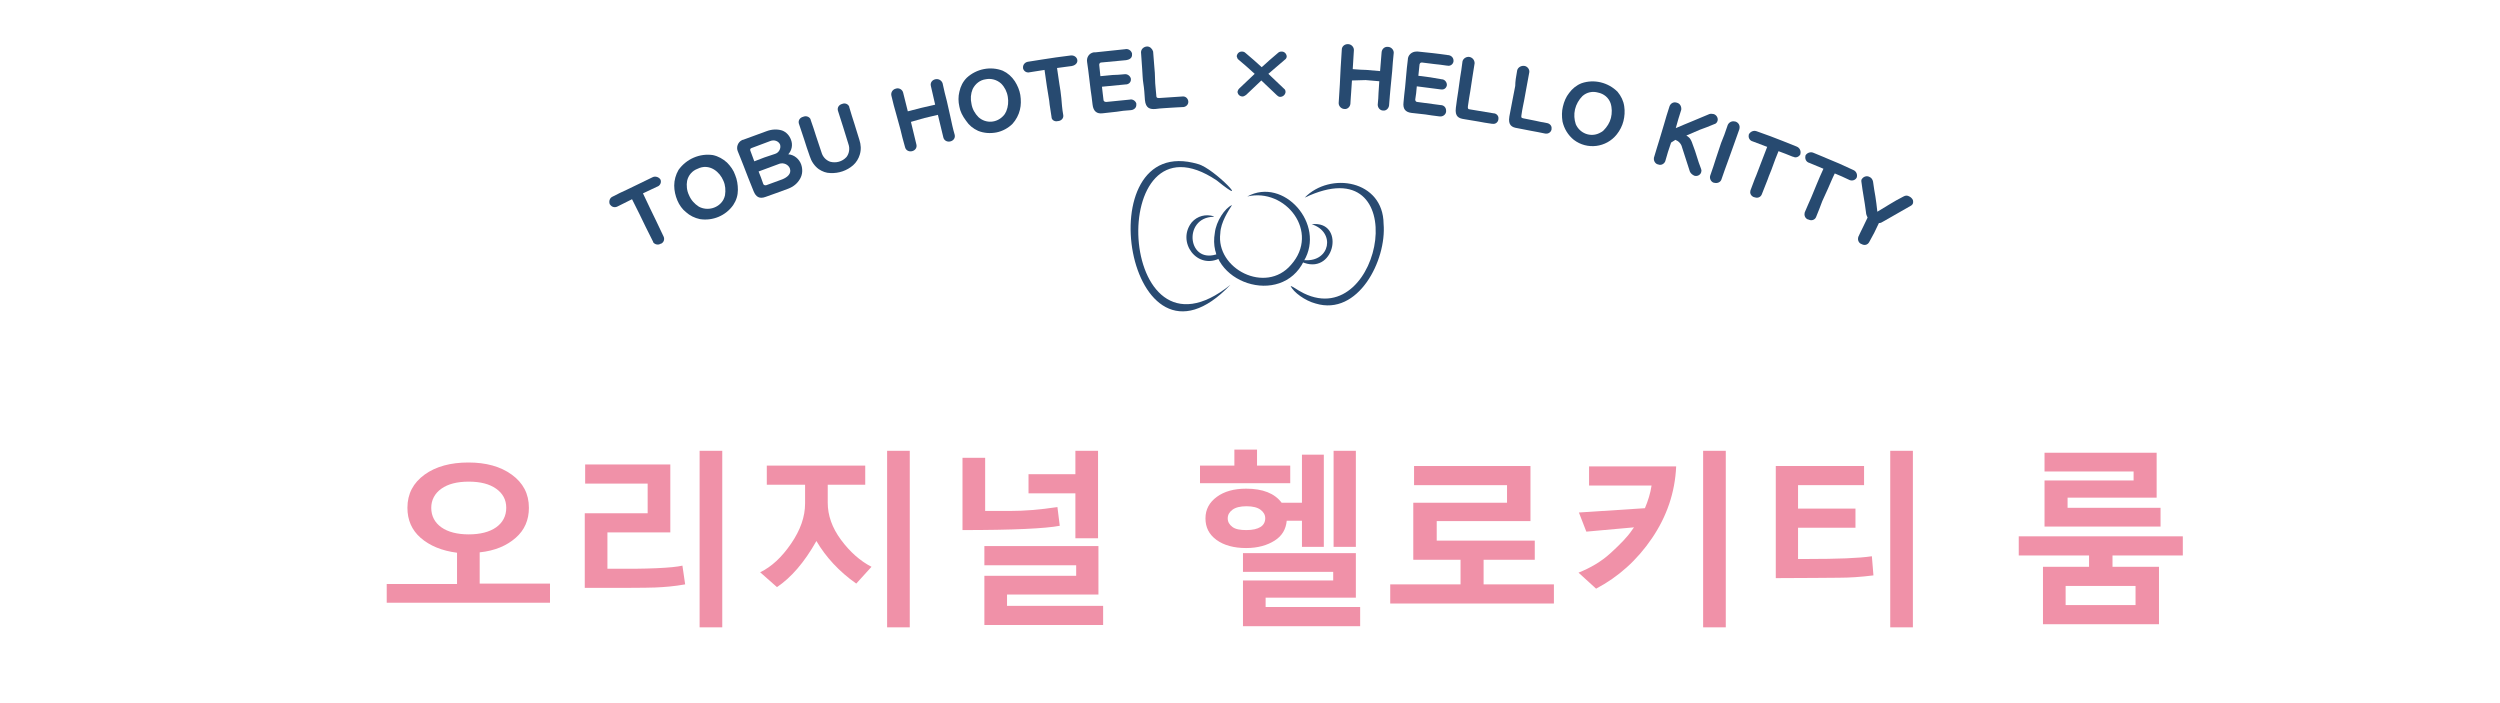 <?xml version="1.0" encoding="utf-8"?>
<!-- Generator: Adobe Illustrator 27.7.0, SVG Export Plug-In . SVG Version: 6.00 Build 0)  -->
<svg version="1.1" id="レイヤー_1" xmlns="http://www.w3.org/2000/svg" xmlns:xlink="http://www.w3.org/1999/xlink" x="0px"
	 y="0px" viewBox="0 0 640 180" style="enable-background:new 0 0 640 180;" xml:space="preserve">
<style type="text/css">
	.st0{fill:#274A70;}
	.st1{fill:#F091A8;}
	.st2{fill:#284A71;}
</style>
<g id="title">
	<path class="st0" d="M169.9,60.6c0.3,0.7,0,1.5-0.7,1.8c0,0,0,0-0.1,0c-0.6,0.4-1.5,0.2-1.9-0.4c0,0,0,0,0-0.1l-1.9-3.8l-1.6-3.3
		l-1.9-3.8l-3.6,1.8c-0.7,0.4-1.5,0.3-2-0.4c0,0,0-0.1-0.1-0.1c-0.3-0.8,0-1.7,0.8-2c1.3-0.7,2.4-1.2,3.5-1.7l3.1-1.5l3.5-1.7
		c0.7-0.4,1.7-0.1,2.1,0.6l0,0c0.3,0.8-0.2,1.6-0.9,1.8l-3.6,1.7l1.8,3.8l1.6,3.3L169.9,60.6z"/>
	<path class="st0" d="M173.4,51.3c-0.5-1.2-0.8-2.5-0.8-3.8c0-1.4,0.4-2.8,1.1-4c2-2.8,5.4-4.3,8.8-3.8c1.4,0.3,2.6,1,3.6,1.9
		c0.9,0.9,1.7,2,2.1,3.2c0.5,1.2,0.7,2.5,0.7,3.8c0,1.4-0.4,2.7-1.2,3.9c-1.9,2.7-5.2,4.1-8.5,3.6c-1.4-0.3-2.6-0.9-3.6-1.8
		C174.7,53.6,173.9,52.5,173.4,51.3z M176.4,50c0.5,1.2,1.4,2.2,2.5,2.9c2.2,1.2,5.1,0.4,6.3-1.8c0.2-0.4,0.3-0.7,0.4-1.1
		c0.2-1.3,0.1-2.6-0.4-3.7c-0.5-1.2-1.3-2.2-2.4-2.9c-1.3-0.8-2.8-0.9-4.2-0.2c-1.4,0.5-2.4,1.7-2.7,3.1
		C175.7,47.4,175.8,48.8,176.4,50L176.4,50z"/>
	<path class="st0" d="M196,50.4c-1.6,0.6-2.5,0-3.1-1.5s-1-2.5-1.4-3.5l-1.2-3.1c-0.4-1.1-0.9-2.2-1.4-3.5c-0.5-1.1,0-2.4,1-2.9
		c0.1-0.1,0.2-0.1,0.3-0.1l3-1.1l3-1.1c1.3-0.5,2.7-0.6,4-0.2c1.1,0.4,1.9,1.3,2.3,2.4c0.5,1.3,0.2,2.7-0.7,3.7
		c1.5,0.1,2.8,1.2,3.3,2.6c0.4,1.2,0.4,2.5-0.3,3.7s-1.7,2-3,2.5l-3,1.1L196,50.4z M198.4,39.4c1-0.3,1.6-1.4,1.3-2.4l0,0
		c-0.4-0.9-1.5-1.3-2.5-0.9l0,0l-2.4,0.9l-2.4,0.9c-0.4,0.1-0.4,0.5-0.3,0.7l1,2.7l2.6-1L198.4,39.4z M195.4,47.1
		c0.1,0.3,0.5,0.4,0.8,0.3l0,0c1.6-0.6,2.5-0.9,4.1-1.5c1.2-0.5,2.4-1.4,1.9-2.8c-0.4-1-1.6-1.5-2.6-1.2l-2.7,1l-2.7,1
		C194.7,45.1,194.9,45.7,195.4,47.1L195.4,47.1z"/>
	<path class="st0" d="M214.5,28.3c-0.2-0.8,0.3-1.5,1.1-1.7l0,0c0.7-0.3,1.5,0,1.8,0.7v0.1c0.5,1.7,0.9,3,1.3,4.2l1.3,4.2
		c0.4,1.2,0.5,2.5,0.1,3.8c-0.3,1-0.9,2-1.7,2.7c-1.6,1.4-3.7,2.1-5.8,2c-1.1,0-2.1-0.4-3-1c-1.1-0.8-1.9-2-2.3-3.3
		c-0.6-1.7-1-2.9-1.4-4.2l-1.4-4.2c-0.2-0.8,0.3-1.5,1.1-1.7l0,0c0.7-0.3,1.5-0.1,1.9,0.6v0.1c0.6,1.7,1,2.9,1.4,4.2l1.4,4.2
		c0.3,1.1,1.1,2,2.2,2.4c1.5,0.4,3.1,0,4.2-1.2c0.7-0.9,0.9-2.2,0.5-3.3l-1.3-4.2L214.5,28.3z"/>
	<path class="st0" d="M233.2,31.2l0.7,2.9l0.7,2.9c0.2,0.8-0.3,1.5-1.1,1.7s-1.6-0.2-1.8-1l0,0c-0.5-1.8-0.9-3.2-1.2-4.6l-1.1-4
		c-0.4-1.4-0.8-2.8-1.2-4.6c-0.2-0.8,0.3-1.6,1.1-1.8l0,0c0.8-0.3,1.7,0.2,1.9,1l0,0l1.2,4.8l3.5-0.9l3.5-0.8l-1.1-4.8
		c-0.2-0.8,0.3-1.5,1.1-1.7l0,0c0.8-0.2,1.6,0.2,1.9,1l0,0c0.4,1.8,0.7,3.2,1.1,4.6l0.9,4c0.3,1.4,0.6,2.9,1.1,4.6
		c0.2,0.8-0.3,1.5-1.1,1.7l0,0c-0.8,0.2-1.6-0.2-1.8-1l-0.7-2.9l-0.7-2.9l-3.4,0.8L233.2,31.2z"/>
	<path class="st0" d="M245.6,27.3c-0.3-1.3-0.3-2.6,0-3.8c0.3-1.4,0.9-2.6,1.9-3.6c2.5-2.3,6.1-3,9.2-1.8c1.3,0.6,2.3,1.5,3.1,2.7
		c0.7,1.1,1.2,2.3,1.4,3.5c0.2,1.3,0.2,2.6-0.1,3.8c-0.3,1.3-1,2.6-1.9,3.6c-1.1,1.1-2.6,1.9-4.1,2.2c-1.6,0.3-3.2,0.2-4.7-0.4
		c-1.3-0.6-2.3-1.4-3.1-2.6C246.4,29.7,245.8,28.5,245.6,27.3z M248.7,26.6c0.2,1.3,0.9,2.5,1.8,3.4c1.9,1.7,4.7,1.5,6.4-0.4
		c0.3-0.3,0.5-0.7,0.7-1.1c0.5-1.2,0.6-2.5,0.4-3.7c-0.2-1.3-0.8-2.5-1.7-3.4c-1.1-1-2.6-1.4-4-1.1c-1.4,0.2-2.6,1.1-3.3,2.5
		C248.5,24,248.4,25.3,248.7,26.6z"/>
	<path class="st0" d="M272.2,29.5c0.1,0.8-0.5,1.4-1.3,1.5c0,0,0,0-0.1,0c-0.7,0.2-1.5-0.2-1.6-0.9c0,0,0,0,0-0.1
		c-0.2-1.6-0.5-2.9-0.6-4.2l-0.6-3.7l-0.6-4.2c-1.5,0.2-2.3,0.4-3.8,0.6c-0.7,0.2-1.5-0.2-1.7-1v-0.1c-0.1-0.8,0.5-1.5,1.3-1.6
		c1.4-0.2,2.6-0.4,3.8-0.6l3.3-0.5l3.8-0.5c0.8-0.1,1.6,0.4,1.7,1.2l0,0c0.1,0.9-0.8,1.4-1.4,1.5c-1.5,0.2-2.3,0.3-3.8,0.5l0.6,4.1
		c0.2,1.2,0.4,2.4,0.5,3.6S271.9,27.9,272.2,29.5z"/>
	<path class="st0" d="M287.9,19c0.7-0.1,1.4,0.4,1.6,1.1v0.1c0.1,0.7-0.4,1.3-1.1,1.4h-0.1l-3.1,0.3l-3.1,0.3
		c0.2,1.4,0.2,2.1,0.4,3.4c0,0.3,0.3,0.5,0.7,0.5l0,0l3-0.3l3-0.3c0.7-0.2,1.5,0.3,1.7,1c0,0.1,0,0.2,0,0.2c0.1,1.2-1.1,1.5-1.4,1.5
		c-1.5,0.1-2.5,0.2-3.6,0.4l-3.6,0.4c-1.5,0.2-2.4-0.5-2.6-2.2c-0.2-1.5-0.3-2.7-0.5-3.8l-0.4-3.3c-0.1-1.1-0.3-2.3-0.5-3.8
		c-0.2-1.2,0.5-2.3,1.7-2.5c0.1,0,0.2,0,0.4,0l3.8-0.4l3.8-0.4c0.8-0.2,1.6,0.3,1.8,1.1c0,0.1,0,0.2,0,0.2c0.1,1.1-0.9,1.4-1.5,1.5
		l-3.2,0.3l-3.2,0.3c-0.4,0-0.5,0.4-0.5,0.6l0.3,2.9l3.1-0.3C285.8,19.2,286.7,19.1,287.9,19z"/>
	<path class="st0" d="M292.1,13.4c0-0.9,0.8-1.5,1.6-1.5c0.7,0,1.3,0.6,1.5,1.3c0.1,1.5,0.2,2.7,0.3,3.8s0.2,2.2,0.2,3.4
		s0.2,2.4,0.3,3.9c0,0.6,0.1,0.8,0.7,0.8l3-0.2l3-0.2c0.8-0.1,1.4,0.5,1.5,1.2c0.1,0.8-0.5,1.4-1.2,1.5l0,0
		c-1.5,0.1-2.5,0.1-3.6,0.2s-2.2,0.1-3.6,0.3c-1.3,0.1-2.5-0.1-2.7-2.3c-0.1-1.6-0.2-3-0.4-4.2s-0.2-2.4-0.3-3.7
		S292.2,15,292.1,13.4z"/>
	<path class="st0" d="M319,24.3c-0.3,0.2-0.6,0.4-0.9,0.4c-0.7,0-1.2-0.5-1.3-1.1c0-0.3,0.2-0.7,0.4-0.9c0.8-0.8,1.4-1.3,2-1.9
		s1.2-1.1,2-1.9l-2-1.8l-2.1-1.8c-0.3-0.2-0.4-0.5-0.5-0.9c0.1-0.7,0.6-1.2,1.3-1.2c0.4,0,0.7,0.1,1,0.4c0.8,0.7,1.5,1.3,2.1,1.8
		l2,1.8l2-1.8l2.1-1.8c0.3-0.3,0.6-0.4,1-0.4c0.7,0,1.2,0.5,1.3,1.2c0,0.4-0.2,0.7-0.5,0.9l-2.1,1.8l-2.1,1.8l2,1.9l2,1.9
		c0.3,0.2,0.4,0.5,0.4,0.9c-0.1,0.7-0.7,1.2-1.4,1.2c-0.3,0-0.6-0.2-0.8-0.4c-0.8-0.8-1.4-1.3-2-1.9s-1.2-1.1-2-1.9l-2,1.9L319,24.3
		z"/>
	<path class="st0" d="M346.1,20.6l-0.2,3c-0.1,0.9-0.1,1.8-0.2,3c-0.1,0.8-0.8,1.4-1.5,1.3c-0.8,0-1.5-0.7-1.5-1.5
		c0.1-1.8,0.2-3.3,0.3-4.8s0.1-2.7,0.2-4.1s0.2-2.9,0.3-4.8c0-0.8,0.7-1.4,1.5-1.4c0,0,0,0,0.1,0c0.8,0,1.5,0.7,1.5,1.5l0,0
		l-0.3,4.9c1.4,0.1,2.5,0.2,3.5,0.2l3.5,0.3l0.4-4.9c0.1-0.8,0.8-1.4,1.6-1.3l0,0c0.8,0,1.5,0.7,1.5,1.5l0,0
		c-0.2,1.8-0.3,3.3-0.4,4.7l-0.4,4.1c-0.1,1.4-0.3,2.9-0.4,4.7c-0.1,0.8-0.8,1.4-1.5,1.3l0,0c-0.8,0-1.4-0.7-1.4-1.5
		c0.1-1.2,0.2-2.1,0.2-3l0.2-3l-3.5-0.3L346.1,20.6z"/>
	<path class="st0" d="M369.1,20.3c0.7,0,1.3,0.7,1.3,1.4v0.1c-0.1,0.7-0.7,1.2-1.4,1.1h-0.1l-3.1-0.4l-3.1-0.4
		c-0.1,1.4-0.2,2.1-0.4,3.4c0,0.3,0.2,0.6,0.5,0.6l0,0l3,0.4l3,0.4c0.8,0,1.4,0.6,1.4,1.4c0,0.1,0,0.2,0,0.3
		c-0.1,0.8-0.9,1.3-1.6,1.2c0,0,0,0-0.1,0c-1.5-0.2-2.5-0.3-3.6-0.5l-3.6-0.4c-1.5-0.2-2.2-1-2-2.7c0.1-1.5,0.3-2.7,0.4-3.8
		s0.2-2.2,0.3-3.3s0.2-2.3,0.4-3.8c0-1.2,1-2.1,2.2-2.1c0.1,0,0.2,0,0.4,0l3.8,0.4c1.1,0.1,2.3,0.3,3.8,0.5c0.8,0,1.5,0.6,1.5,1.4
		c0,0.1,0,0.1,0,0.2c-0.1,0.8-0.9,1.3-1.6,1.1h-0.1c-1.3-0.2-2.2-0.3-3.2-0.4L364,16c-0.4,0-0.5,0.2-0.6,0.5l-0.3,2.9l3.1,0.4
		L369.1,20.3z"/>
	<path class="st0" d="M374.4,15.7c0.2-0.8,1.1-1.3,1.9-1.1c0.7,0.2,1.2,0.8,1.2,1.6l-0.6,3.8l-0.5,3.3c-0.2,1.1-0.4,2.4-0.6,3.8
		c-0.1,0.6,0,0.9,0.5,0.9l3,0.5l3,0.5c0.8,0,1.4,0.7,1.3,1.4c0,0.8-0.7,1.4-1.4,1.3c-0.1,0-0.2,0-0.2,0c-1.5-0.2-2.5-0.4-3.6-0.6
		l-3.6-0.6c-1.3-0.2-2.4-0.6-2.1-2.9c0.2-1.6,0.4-3,0.6-4.2l0.5-3.6C374,18.7,374.2,17.3,374.4,15.7z"/>
	<path class="st0" d="M388.4,18c0.2-0.8,1.1-1.3,2-1.1c0.7,0.2,1.2,0.9,1.1,1.6l-0.7,3.8c-0.2,1.1-0.4,2.2-0.6,3.3s-0.5,2.3-0.7,3.8
		c-0.1,0.6-0.1,0.8,0.5,0.9l3,0.6c0.9,0.2,1.8,0.4,3,0.6c0.7,0.1,1.3,0.7,1.2,1.4c0,0.1,0,0.1,0,0.2c-0.1,0.7-0.8,1.2-1.5,1.1h-0.1
		c-1.4-0.3-2.5-0.5-3.6-0.7l-3.6-0.7c-1.3-0.2-2.4-0.7-2-3l0.8-4.2l0.7-3.6C387.9,20.9,388.1,19.6,388.4,18z"/>
	<path class="st0" d="M400.1,27.3c0.3-1.3,0.8-2.5,1.6-3.5c0.8-1.1,1.9-2,3.2-2.5c3.2-1.1,6.8-0.2,9.2,2.2c0.9,1.1,1.5,2.3,1.7,3.7
		c0.2,1.3,0.1,2.6-0.2,3.8c-0.3,1.2-0.9,2.4-1.7,3.4c-2.7,3.4-7.6,4-11,1.4c-1.5-1.2-2.5-2.9-2.9-4.7
		C399.8,29.8,399.8,28.5,400.1,27.3z M403.2,28c-0.3,1.3-0.2,2.6,0.2,3.8c1,2.3,3.7,3.4,6,2.3c0.4-0.2,0.8-0.4,1.1-0.7
		c0.9-0.9,1.6-2,1.9-3.2s0.3-2.6-0.1-3.8c-0.5-1.4-1.7-2.4-3.2-2.7c-1.4-0.4-2.9-0.1-4,0.9C404.2,25.5,403.5,26.7,403.2,28L403.2,28
		z"/>
	<path class="st0" d="M427.8,36.5l-0.8,2.4l-0.7,2.4c-0.3,0.7-1.1,1.1-1.8,0.8l0,0c-0.7-0.1-1.2-0.9-1.1-1.6c0,0,0,0,0-0.1
		c0.5-1.8,1-3.2,1.4-4.6s0.8-2.6,1.2-4s0.8-2.8,1.4-4.6c0.3-0.8,1.1-1.2,1.9-0.9l0,0c0.8,0.2,1.2,1,1.1,1.8
		c-0.6,1.9-0.9,2.8-1.4,4.7c1.7-0.7,3-1.3,4.3-1.8l4.3-1.8c0.3-0.1,0.7-0.1,1.1,0c0.7,0.2,1.2,1,1,1.7c-0.1,0.4-0.4,0.8-0.9,0.9
		c-1.4,0.6-2.5,1-3.6,1.4l-3.5,1.5c0.5,0.3,1.1,0.6,1.6,2.2c0.5,1.3,0.8,2.2,1.1,3.2s0.6,1.9,1.1,3.2c0.1,0.3,0.1,0.5,0,0.8
		c-0.2,0.7-1,1.1-1.7,0.9c-0.5-0.2-1-0.6-1.2-1.1c-0.4-1.2-0.7-2.2-1-3.1s-0.6-1.8-1-3.1c-0.2-0.9-0.9-1.6-1.7-1.9L427.8,36.5z"/>
	<path class="st0" d="M442.3,32c0.3-0.7,1.1-1.1,1.8-0.9c0,0,0,0,0.1,0c0.8,0.2,1.3,1,1.1,1.8c0,0,0,0,0,0.1
		c-0.6,1.7-1.1,3.1-1.6,4.5l-1.4,3.9c-0.5,1.3-1,2.8-1.6,4.5c-0.2,0.7-1,1.1-1.8,0.9h-0.1c-0.8-0.2-1.2-1.1-1-1.8l0,0
		c0.6-1.7,1.1-3.2,1.5-4.5l1.3-3.9C441.2,35.2,441.7,33.8,442.3,32z"/>
	<path class="st0" d="M451,49.8c-0.3,0.7-1.1,1-1.8,0.7c0,0,0,0-0.1,0c-0.7-0.2-1.2-0.9-1-1.6v-0.1c0.6-1.5,1-2.8,1.5-3.9l1.3-3.4
		l1.5-3.9l-3.7-1.4c-0.8-0.2-1.2-1-1-1.7v-0.1c0.4-0.7,1.2-1.1,2-0.8l3.6,1.3c1.1,0.4,2.1,0.8,3.1,1.2l3.5,1.4
		c0.8,0.3,1.2,1.1,1,1.9v0.1c-0.4,0.7-1.2,1-1.9,0.6c0,0,0,0-0.1,0c-1.5-0.6-2.2-0.9-3.6-1.4c-0.6,1.5-1.1,2.7-1.5,3.9
		s-0.9,2.2-1.3,3.4L451,49.8z"/>
	<path class="st0" d="M464.9,55.6c-0.3,0.7-1.2,1-1.9,0.6c0,0,0,0-0.1,0c-0.7-0.2-1.1-1-0.9-1.7c0,0,0,0,0-0.1
		c0.6-1.5,1.2-2.7,1.7-3.9l1.4-3.4c0.5-1.2,1-2.4,1.7-3.9c-1.5-0.6-2.2-0.9-3.6-1.5c-0.8-0.2-1.2-1-1-1.8v-0.1c0.4-0.7,1.3-1,2-0.7
		c1.4,0.6,2.5,1,3.6,1.5l3.1,1.3c1.1,0.5,2.2,1,3.5,1.6c0.8,0.3,1.2,1.2,0.9,2l0,0c-0.4,0.7-1.3,0.9-2,0.5c-1.4-0.7-2.2-1-3.6-1.6
		c-0.7,1.4-1.2,2.7-1.7,3.8l-1.5,3.3C466,52.9,465.5,54.1,464.9,55.6z"/>
	<path class="st0" d="M478.5,62c-0.4,0.7-1.2,0.9-1.9,0.5l0,0c-0.7-0.2-1.1-1-0.9-1.7v-0.1c0.5-1,0.8-1.8,1.2-2.5l1.2-2.5
		c-0.2-0.4-0.4-0.9-0.4-1.3c-0.2-1.6-0.4-2.8-0.6-4s-0.4-2.4-0.6-4c0-0.2,0-0.4,0.1-0.5c0.4-0.7,1.3-1,2-0.6
		c0.5,0.2,0.8,0.7,0.9,1.2c0.2,1.5,0.4,2.7,0.6,3.8s0.3,2.3,0.5,3.9c1.3-0.8,2.3-1.4,3.3-2s2-1.2,3.4-1.9c0.5-0.3,1-0.3,1.5,0
		c0.4,0.2,0.7,0.5,0.9,0.9c0.1,0.4,0.1,0.8-0.1,1.1c-0.1,0.1-0.2,0.2-0.3,0.3l-3.5,2l-3.5,2c-0.7,0.4-0.8,0.5-1.3,0.5l-1.2,2.5
		L478.5,62z"/>
	<g>
		<path class="st1" d="M99,154.4v-4.9h18v-8c-3.9-0.5-7-1.8-9.3-3.8s-3.4-4.6-3.4-7.7c0-3.6,1.5-6.4,4.4-8.5s6.7-3.1,11.2-3.1
			c4.5,0,8.2,1,11.1,3.1s4.4,4.9,4.4,8.5c0,3.1-1.1,5.7-3.4,7.7s-5.3,3.3-9.2,3.7v8h18v4.9H99z M120,123.3c-3,0-5.3,0.6-7,1.8
			s-2.6,2.9-2.6,4.9c0,2.1,0.9,3.8,2.6,5s4.1,1.8,7,1.8c2.9,0,5.3-0.6,7-1.8s2.6-2.9,2.6-5c0-2.1-0.9-3.7-2.6-4.9
			S123,123.3,120,123.3z"/>
		<path class="st1" d="M175.4,149.6c-2.8,0.5-5.3,0.7-7.7,0.8s-8.4,0.1-18,0.1v-19.1h16.1v-7.6h-16v-4.9h21.8v17.4h-16.1v9.3
			c10.3,0.1,16.7-0.2,19.2-0.8L175.4,149.6z M179.1,160.6v-45.2h5.8v45.2H179.1z"/>
		<path class="st1" d="M219.2,149.4c-4.4-3.1-7.8-6.8-10.2-10.9c-3.1,5.5-6.5,9.4-10.1,11.8l-4.3-3.8c2.9-1.4,5.5-3.8,7.9-7.3
			s3.6-6.9,3.6-10.3v-4.8h-9.8v-4.9h25.2v4.9h-9.6v4.6c0,3.2,1.1,6.4,3.4,9.5s4.9,5.4,7.8,6.9L219.2,149.4z M227.1,160.6v-45.2h5.8
			v45.2H227.1z"/>
		<path class="st1" d="M271.3,134.6c-3.6,0.7-11.9,1.1-24.9,1.1v-18.5h5.8v13.6h6.5c3.5,0,7.5-0.3,12-1L271.3,134.6z M252,159.9
			v-12.5h23.5v-2.7H252v-4.9h29.2v12.4h-23.4v2.9h24.6v4.9H252z M275.3,137.8v-11.5h-12v-4.9h12v-6h5.8v22.4H275.3z"/>
		<path class="st1" d="M307.2,123.7v-4.5h8.8v-4.1h5.8v4.1h8.5v4.5H307.2z M329.4,133.3c-0.2,2.2-1.2,3.9-3.1,5.1s-4.3,1.9-7.3,1.9
			c-3.1,0-5.7-0.7-7.6-2.1s-2.8-3.2-2.8-5.5c0-2.3,1-4.1,2.9-5.5s4.4-2.1,7.5-2.1c4.3,0,7.3,1.2,9.1,3.6h5.2v-12.3h5.6V140h-5.6
			v-6.7H329.4z M319.1,129.6c-1.6,0-2.8,0.3-3.6,0.9s-1.2,1.3-1.2,2.2s0.4,1.6,1.2,2.2s2,0.8,3.6,0.8s2.8-0.3,3.6-0.8
			s1.2-1.3,1.2-2.2s-0.4-1.6-1.2-2.2S320.7,129.6,319.1,129.6z M318.2,160.2v-11.6h23.1v-2.2h-23.1v-4.8h28.9V153H324v2.4h24.2v4.9
			H318.2z M341.4,140v-24.6h5.7V140H341.4z"/>
		<path class="st1" d="M355.9,154.5v-4.9h18v-6.3h-12.1v-14.6h24v-4.5H362v-4.9h29.8v14.1h-24v5h25.1v4.9h-13.1v6.3h18v4.9H355.9z"
			/>
		<path class="st1" d="M429.1,119.4c-0.3,6.7-2.4,12.8-6.2,18.4s-8.6,9.9-14.3,12.9l-4.5-4.1c3-1.2,5.8-2.8,8.2-5s4.3-4.1,5.5-5.9
			c0.2-0.2,0.3-0.5,0.5-0.7l-12.2,1.1l-1.9-4.9l16.9-1.1c0.8-1.9,1.4-3.8,1.7-5.8h-16v-4.9H429.1z M436,160.6v-45.2h5.8v45.2H436z"
			/>
		<path class="st1" d="M479.6,147.3c-3.2,0.4-6.1,0.6-8.9,0.6s-8.2,0.1-16.1,0.1v-28.7h22.6v4.9h-16.9v6H475v4.9h-14.7v8h2.3
			c7.7,0,13.3-0.2,16.6-0.7L479.6,147.3z M483.9,160.6v-45.2h5.8v45.2H483.9z"/>
		<path class="st1" d="M523,159.8v-14.7h11.8v-2.9h-18v-4.9h42v4.9h-18v2.9h11.9v14.7H523z M523.4,134.8V123h22.8v-2.3h-22.8v-4.8
			h28.7v11.5h-22.8v2.6h23.8v4.8H523.4z M546.7,150h-17.9v4.9h17.9V150z"/>
	</g>
	<path id="パス_638" class="st2" d="M334,50.6c6.5-6.7,20.1-4.5,20.2,6.7c0.8,9.3-6.5,23.7-17.4,20.4c-2.7-0.7-5.7-2.9-6.4-4.5
		c0.9,0.3,1.4,0.9,3.4,1.9C354,84.9,362.2,37.1,334,50.6"/>
	<path id="パス_653" class="st2" d="M315,72.9c-26.5,27.9-37.3-39.5-8.3-30.9c4.2,1.1,14.2,11.8,4.8,4.2
		C282.8,26.9,285.6,96.6,315,72.9"/>
	<path id="パス_658" class="st2" d="M319.3,50.3c9.3-5.1,20.1,7.1,14.5,16.5c-5.8,12-25.1,5.5-22.8-7.2c0.3-2.9,2.6-6.4,4.4-7.1
		c-0.9,1.4-2.9,4.4-3,7.2c-1.2,9.1,11.6,15.7,18.1,8.1C338,59.4,329.1,48,319.3,50.3"/>
	<path id="パス_659" class="st2" d="M311.9,59.1c0.4,1.7,0,3.9,0.9,6.1c0.1,0.3,0,0.6-0.3,0.8c-6,3.3-11.4-4.1-7.4-9.1
		c1.4-1.6,3.6-2.2,5.7-1.5c0,0,0,0-0.2,0.1c-7.9,0.2-6.6,12.6,1.4,9.4l-0.3,0.8C310.9,63.5,311,61.2,311.9,59.1"/>
	<path id="パス_660" class="st2" d="M335.8,57.4c8.5-1,6.1,12.7-1.9,9.9c-1.5-0.6-1.4-0.7,0.1-0.7C340.5,67.1,342,59.4,335.8,57.4
		"/>
</g>
<g id="レイヤー_2_00000117649794167056352820000001577061966284979386_">
</g>
</svg>

